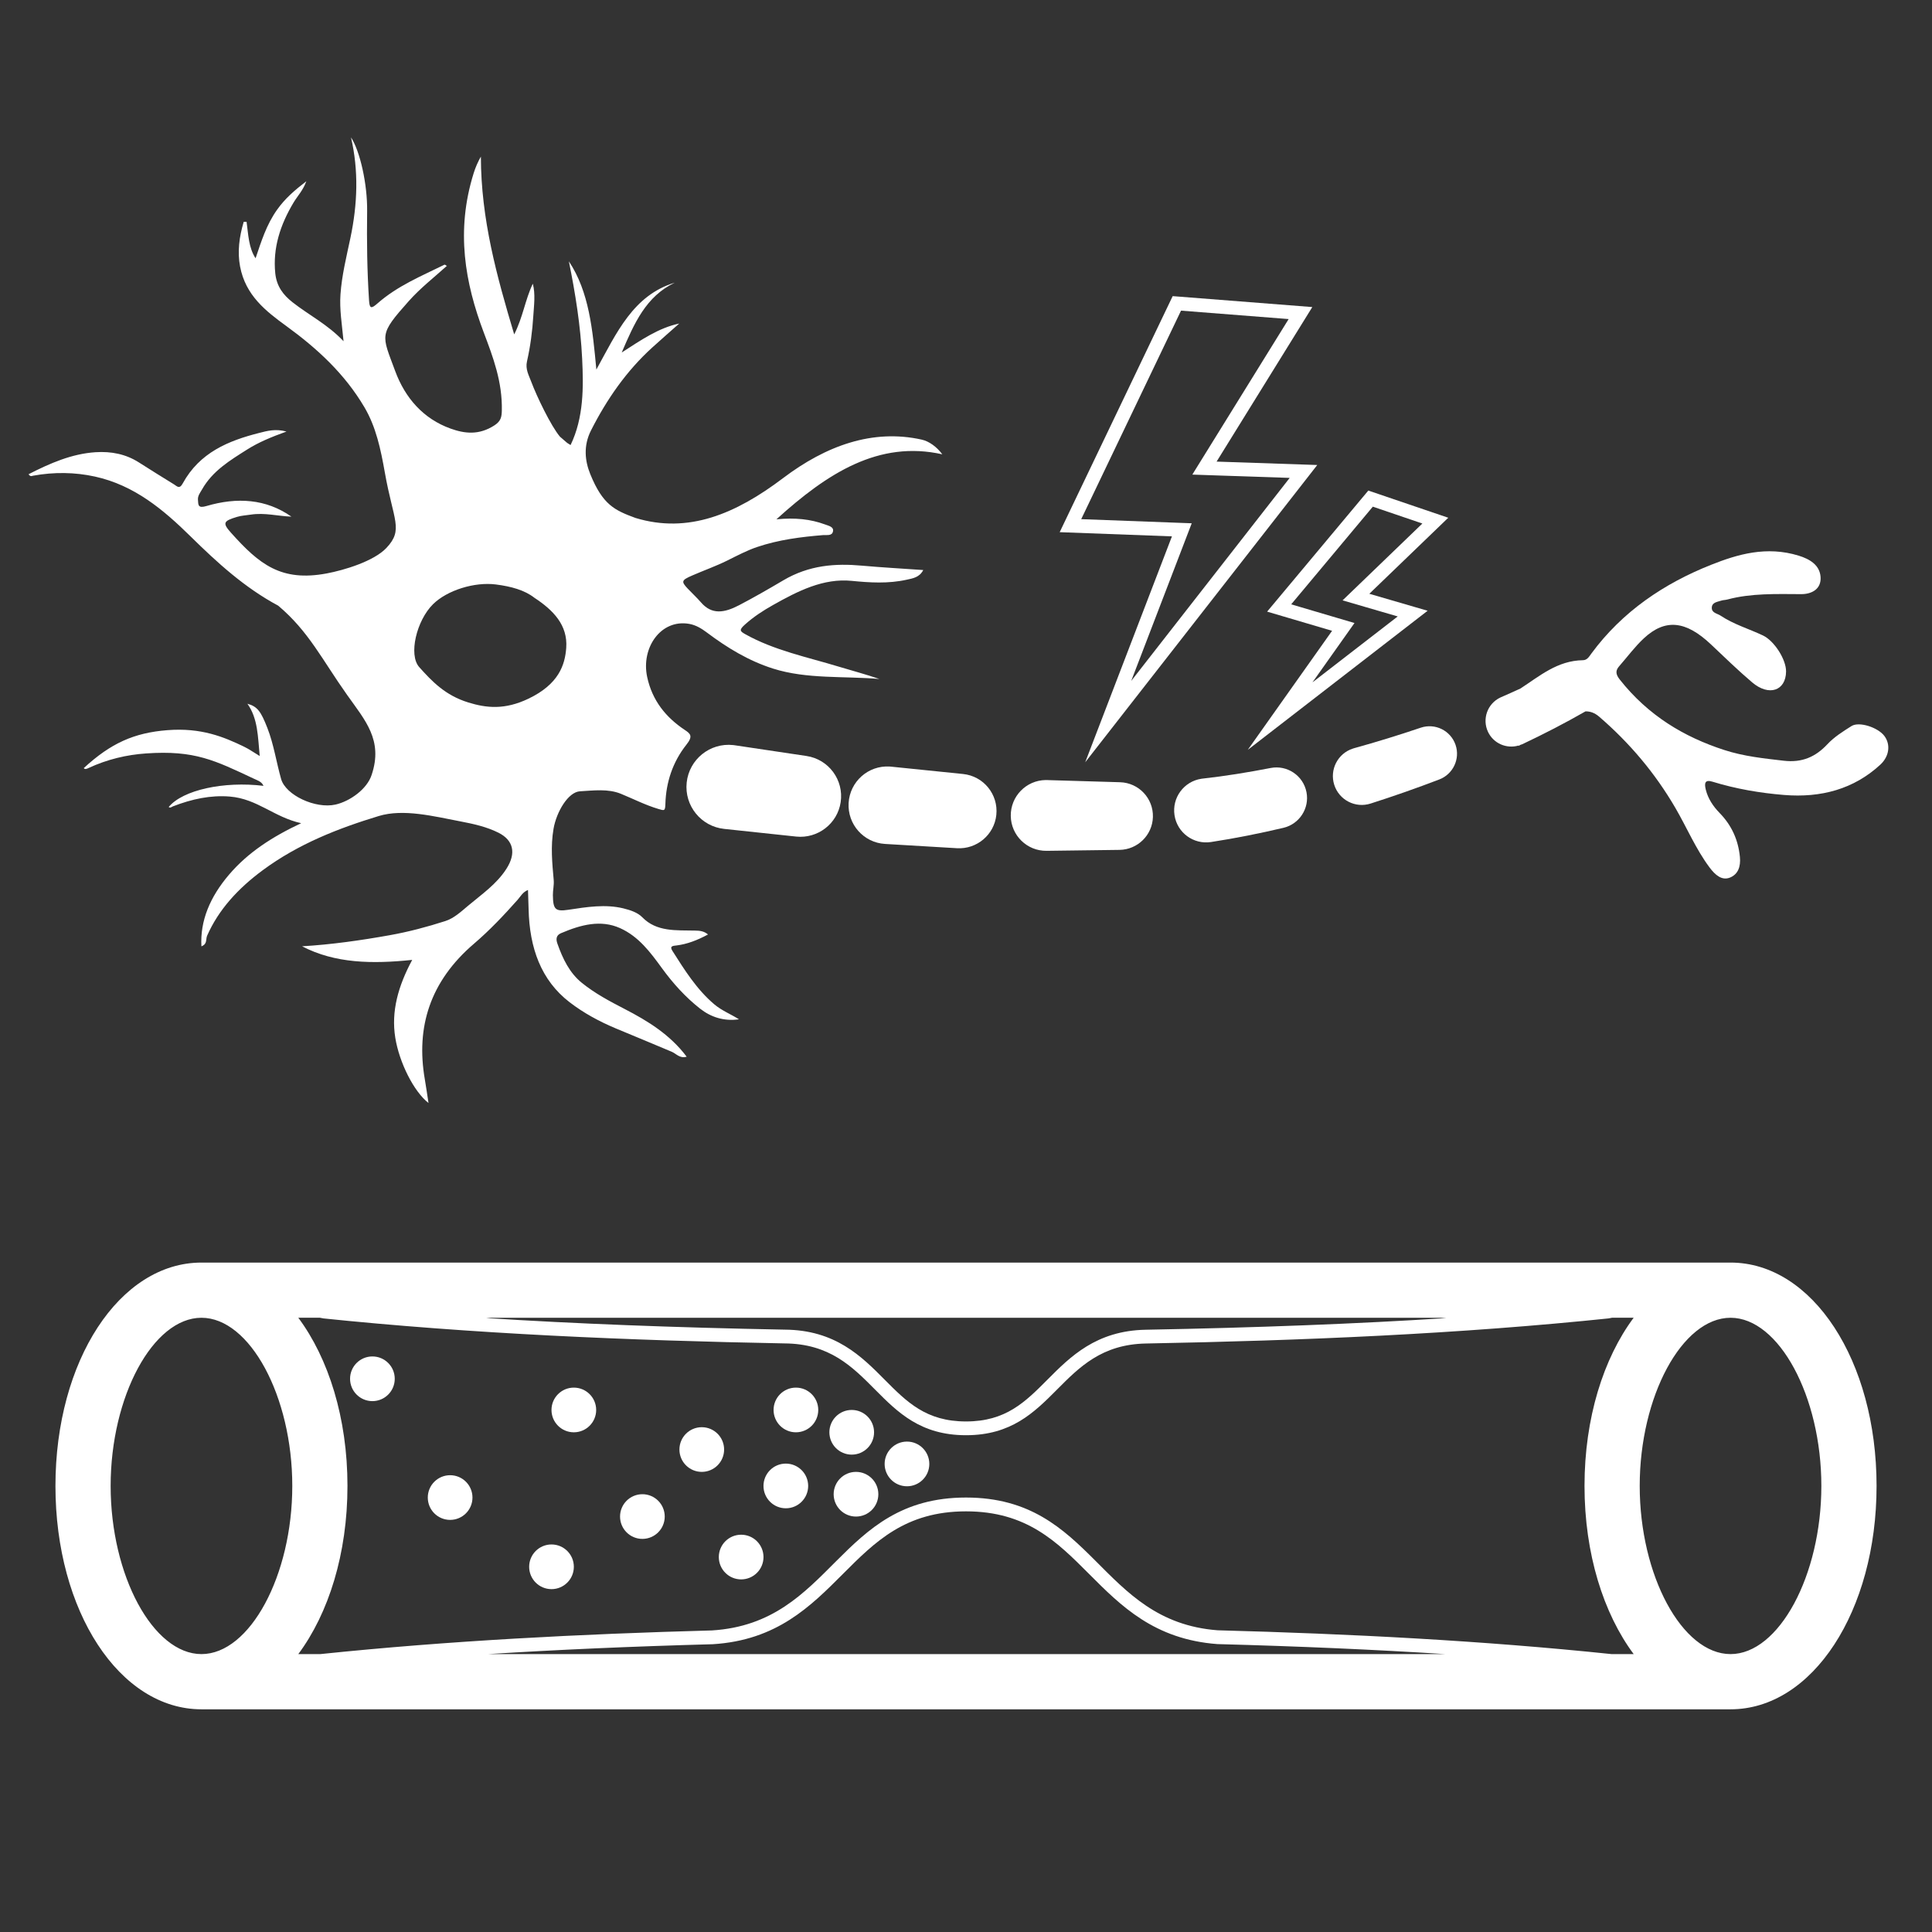 <?xml version="1.0" encoding="utf-8"?>
<!-- Generator: Adobe Illustrator 28.0.0, SVG Export Plug-In . SVG Version: 6.00 Build 0)  -->
<svg version="1.1" id="Layer_1" xmlns="http://www.w3.org/2000/svg" xmlns:xlink="http://www.w3.org/1999/xlink" x="0px" y="0px"
	 width="140px" height="140px" viewBox="0 0 140 140" enable-background="new 0 0 140 140" xml:space="preserve">
<rect x="0" y="0" width="140" height="140" fill="#333333" stroke="none"/>
<g>
	<rect fill="none" width="140" height="140"/>
	<g id="XMLID_00000099620253044053458740000011574641683799450547_">
		<path fill="#FFFFFF" d="M85.582,22.51l7.798,0.611l-6.071,9.803L86.4,34.391l1.725,0.059l5.331,0.18L81.973,49.34l3.883-10.115
			l0.501-1.306l-1.397-0.052l-6.611-0.247L85.582,22.51 M84.976,21.459l-8.187,17.104l8.134,0.304l-6.285,16.371l16.815-21.542
			l-7.294-0.247l6.935-11.198L84.976,21.459L84.976,21.459z"/>
	</g>
	<g id="XMLID_00000016789610866933814900000015451156511945024644_">
		<path fill="#FFFFFF" d="M99.48,36.715l3.59,1.221l-4.538,4.371l-1.244,1.197l1.657,0.483l2.339,0.682l-6.179,4.778l2.238-3.159
			l0.808-1.142l-1.341-0.396l-3.246-0.958L99.48,36.715 M99.153,35.548l-7.332,8.773l4.707,1.389l-6.111,8.628l13.034-10.08
			l-4.225-1.231l5.72-5.509L99.153,35.548L99.153,35.548z"/>
	</g>
	<g>
		<path fill="#FFFFFF" d="M53.35,54.021l5.026,0.751l0.066,0.01c1.608,0.241,2.716,1.739,2.476,3.347
			c-0.234,1.564-1.666,2.655-3.223,2.492l-5.221-0.556c-1.678-0.179-2.893-1.684-2.714-3.361s1.684-2.893,3.362-2.714
			c0.039,0.004,0.078,0.009,0.117,0.015L53.35,54.021z"/>
		<path fill="#FFFFFF" d="M64.645,55.562l5.076,0.518l0.066,0.007c1.483,0.151,2.562,1.476,2.411,2.958
			c-0.147,1.442-1.411,2.503-2.844,2.42l-5.222-0.31c-1.549-0.092-2.73-1.422-2.638-2.971c0.092-1.549,1.422-2.73,2.971-2.638
			c0.036,0.002,0.072,0.005,0.108,0.008L64.645,55.562z"/>
		<path fill="#FFFFFF" d="M75.993,56.531l5.047,0.149l0.126,0.004c1.354,0.04,2.418,1.169,2.378,2.523
			c-0.039,1.316-1.115,2.36-2.419,2.379l-5.284,0.068c-1.416,0.019-2.579-1.115-2.597-2.531s1.115-2.579,2.531-2.598
			c0.033,0,0.066,0,0.099,0.001L75.993,56.531z"/>
		<path fill="#FFFFFF" d="M87.157,56.419c1.617-0.18,3.277-0.448,4.911-0.766l0.005-0.001c1.202-0.234,2.366,0.551,2.6,1.753
			c0.228,1.172-0.517,2.309-1.668,2.582c-1.73,0.407-3.459,0.755-5.253,1.03c-1.266,0.194-2.449-0.675-2.642-1.941
			c-0.194-1.266,0.676-2.449,1.941-2.643c0.028-0.004,0.057-0.008,0.085-0.012L87.157,56.419z"/>
		<path fill="#FFFFFF" d="M98.121,54.218c1.621-0.449,3.232-0.945,4.827-1.485c1.042-0.354,2.174,0.204,2.528,1.246
			c0.345,1.016-0.182,2.12-1.175,2.502c-1.644,0.629-3.305,1.212-4.984,1.748c-1.101,0.353-2.279-0.254-2.632-1.355
			c-0.352-1.101,0.254-2.279,1.355-2.631C98.065,54.234,98.098,54.225,98.121,54.218z"/>
		<g>
			<path fill="#FFFFFF" d="M32.394,19.259c-0.005,0.004-0.009,0.008-0.014,0.013c0.004,0.002,0.009,0.007,0.014,0.009L32.394,19.259
				z"/>
			<path fill="#FFFFFF" d="M56.761,42.053c-1.058,0.624-2.123,1.239-3.204,1.803c-1.082,0.565-1.981,0.7-2.761-0.205
				c-0.304-0.352-0.649-0.665-0.967-1.004c-0.483-0.515-0.441-0.605,0.317-0.938c0.851-0.373,1.73-0.68,2.557-1.091
				c0.712-0.354,1.433-0.734,2.155-0.978c1.58-0.533,3.191-0.733,4.794-0.865c0.26-0.021,0.65,0.083,0.713-0.284
				c0.054-0.313-0.294-0.382-0.584-0.489c-1.052-0.386-2.159-0.5-3.518-0.371c3.708-3.362,7.424-5.736,12.021-4.71
				c-0.409-0.551-0.966-0.947-1.49-1.064c-3.557-0.792-6.932,0.432-10.053,2.792c-3.432,2.595-6.866,4.046-10.694,2.883
				c-1.513-0.559-2.366-0.95-3.27-3.167c-0.39-0.956-0.517-2.057,0.051-3.177c1.144-2.255,2.567-4.31,4.447-6.015
				c0.643-0.583,1.297-1.152,1.945-1.728c-1.489,0.312-2.761,1.192-4.167,2.099c0.906-2.118,1.758-4.067,3.843-5.061
				c-3.003,0.909-4.209,3.624-5.681,6.298c-0.272-2.891-0.519-5.632-1.992-7.846c0.468,2.316,0.846,4.651,0.963,7.064
				c0.1,2.051,0.12,4.259-0.839,6.25l-0.249-0.156c0,0-0.52-0.45-0.521-0.45c-0.652-0.774-1.684-2.92-2.079-3.978
				c-0.176-0.473-0.438-0.911-0.311-1.472c0.249-1.096,0.389-2.195,0.458-3.285c0.049-0.783,0.165-1.595-0.035-2.351
				c-0.557,1.17-0.715,2.429-1.349,3.674c-1.262-4.22-2.406-8.341-2.414-12.884c-0.231,0.404-0.398,0.802-0.525,1.208
				c-1.307,4.186-0.623,7.944,0.736,11.546c0.676,1.789,1.351,3.569,1.307,5.641c-0.01,0.459-0.058,0.77-0.532,1.078
				c-1.13,0.734-2.171,0.6-3.184,0.236c-1.971-0.708-3.294-2.217-4.015-4.176c-0.973-2.645-1.212-2.593,0.989-5.064
				c0.847-0.951,1.828-1.708,2.754-2.546c-0.061-0.038-0.133-0.107-0.174-0.087c-1.67,0.823-3.395,1.524-4.863,2.816
				c-0.442,0.389-0.558,0.359-0.597-0.222c-0.141-2.14-0.168-4.295-0.139-6.464c0.026-1.964-0.515-4.37-1.17-5.359
				c0.56,2.4,0.48,4.818-0.043,7.296c-0.286,1.356-0.623,2.708-0.718,4.075c-0.078,1.108,0.106,2.162,0.222,3.402
				c-1.157-1.227-2.521-1.896-3.698-2.825c-0.665-0.524-1.153-1.141-1.251-2.109c-0.182-1.812,0.355-3.496,1.333-5.126
				c0.281-0.468,0.681-0.872,0.919-1.534c-0.858,0.661-1.542,1.252-2.115,2.058c-0.785,1.102-1.151,2.312-1.563,3.524
				c-0.505-0.764-0.526-1.726-0.652-2.645c-0.069,0.001-0.138,0.002-0.207,0.003c-0.327,1.094-0.466,2.174-0.264,3.238
				c0.398,2.093,1.856,3.228,3.357,4.319c2.217,1.612,4.22,3.447,5.656,5.884c0.835,1.417,1.175,3.017,1.48,4.741
				c0.615,3.474,1.366,4.119,0.113,5.448c-0.914,0.97-3.073,1.615-4.325,1.849c-3.305,0.619-4.884-0.652-6.937-2.946
				c-0.633-0.708-0.559-0.852,0.43-1.15c0.324-0.098,0.666-0.113,1-0.165c1.009-0.157,1.96,0.111,2.946,0.146
				c-1.836-1.289-3.933-1.423-6.157-0.769c-0.606,0.178-0.593-0.058-0.616-0.463c-0.017-0.293,0.166-0.507,0.296-0.738
				c0.762-1.348,2.031-2.11,3.274-2.896c0.835-0.527,1.738-0.899,2.846-1.301c-0.801-0.215-1.395-0.047-1.964,0.098
				c-2.239,0.566-4.329,1.418-5.56,3.672c-0.235,0.43-0.416,0.189-0.611,0.069c-0.856-0.528-1.712-1.058-2.559-1.6
				c-0.94-0.601-2.002-0.816-3.149-0.74c-1.711,0.113-3.279,0.792-4.847,1.595c0.136,0.202,0.231,0.124,0.33,0.106
				c1.523-0.276,3.023-0.255,4.477,0.063c2.858,0.626,4.966,2.402,6.94,4.344c1.931,1.9,3.912,3.71,6.343,5.012
				c2.215,1.866,3.175,3.906,4.999,6.477c1.307,1.843,2.611,3.269,1.775,5.773c-0.328,1.04-1.578,1.927-2.624,2.163
				c-1.448,0.327-3.607-0.68-3.939-1.85c-0.348-1.226-0.533-2.516-0.995-3.698c-0.466-1.191-0.715-1.559-1.447-1.758
				c0.765,1.075,0.754,2.382,0.891,3.787c-0.468-0.281-0.785-0.507-1.142-0.679c-1.452-0.7-3.087-1.386-5.544-1.194
				c-2.416,0.188-4.104,0.943-6.065,2.75c0.084,0.097,0.176,0.073,0.333,0c1.375-0.643,2.79-0.967,4.186-1.064
				c3.531-0.245,4.983,0.507,7.812,1.833c0.256,0.12,0.567,0.21,0.694,0.516c-2.86-0.346-5.845,0.29-6.871,1.535
				c0.018,0.009,0.036,0.018,0.055,0.026c0.093,0.041,0.168-0.042,0.254-0.075c1.385-0.535,2.738-0.823,4.118-0.71
				c2.004,0.164,3.199,1.493,5.174,1.931c-2.103,0.988-3.856,2.122-5.224,3.725c-1.391,1.63-2.105,3.355-2.005,5.2
				c0.231-0.098,0.298-0.217,0.33-0.347c0.035-0.144,0.026-0.292,0.086-0.43c0.83-1.886,2.243-3.422,4.026-4.74
				c2.586-1.911,5.473-3.034,8.402-3.926c1.795-0.547,4.005,0.021,5.938,0.39c0.948,0.181,1.887,0.389,2.742,0.817
				c1.082,0.542,1.31,1.477,0.575,2.62c-0.721,1.122-1.799,1.851-2.778,2.675c-0.506,0.426-1.024,0.907-1.64,1.105
				c-1.332,0.429-2.675,0.784-4.028,1.026c-2.118,0.379-4.234,0.679-6.359,0.805c2.393,1.247,5.09,1.287,7.981,0.986
				c-1.022,1.899-1.533,3.737-1.227,5.639c0.287,1.785,1.337,3.9,2.408,4.732c-0.095-0.614-0.173-1.171-0.268-1.723
				c-0.651-3.766,0.366-7.089,3.568-9.825c1.134-0.969,2.159-2.055,3.155-3.176c0.215-0.242,0.371-0.564,0.754-0.713
				c0.016,0.483,0.034,0.937,0.044,1.392c0.065,2.801,0.896,5.146,2.972,6.742c1.024,0.787,2.157,1.398,3.354,1.9
				c1.348,0.564,2.701,1.117,4.045,1.688c0.337,0.143,0.58,0.506,1.083,0.358c-1.2-1.595-2.803-2.583-4.493-3.456
				c-1.08-0.558-2.153-1.127-3.101-1.893c-0.892-0.72-1.386-1.745-1.775-2.851c-0.106-0.302-0.102-0.593,0.257-0.747
				c1.453-0.621,2.884-0.996,4.282-0.371c1.348,0.603,2.199,1.75,3.039,2.905c0.803,1.105,1.71,2.104,2.762,2.931
				c0.774,0.608,1.722,0.93,2.82,0.773c-0.597-0.379-1.248-0.627-1.793-1.089c-1.265-1.071-2.144-2.474-3.033-3.874
				c-0.228-0.358,0.055-0.359,0.306-0.39c0.765-0.095,1.495-0.374,2.277-0.795c-0.31-0.255-0.607-0.275-0.943-0.282
				c-1.37-0.03-2.784,0.103-3.821-0.965c-0.333-0.342-0.857-0.518-1.375-0.645c-1.294-0.315-2.632-0.103-3.978,0.102
				c-0.964,0.147-1.11-0.039-1.125-1.059c-0.005-0.364,0.092-0.721,0.059-1.095c-0.108-1.218-0.233-2.441-0.012-3.716
				c0.214-1.231,1.061-2.667,1.919-2.715c0.983-0.056,2.034-0.2,2.965,0.182c0.901,0.37,1.765,0.814,2.712,1.097
				c0.441,0.131,0.494,0.162,0.51-0.39c0.047-1.528,0.521-3.007,1.523-4.268c0.493-0.619,0.295-0.792-0.121-1.069
				c-1.352-0.899-2.353-2.11-2.723-3.835c-0.456-2.125,0.997-4.211,3.047-3.849c0.495,0.087,0.908,0.347,1.296,0.639
				c1.459,1.094,3.004,2.037,4.776,2.6c2.453,0.779,5.13,0.531,7.708,0.754c-0.973-0.337-1.97-0.597-2.952-0.896
				c-2.29-0.695-4.671-1.176-6.761-2.346c-0.39-0.219-0.472-0.305-0.034-0.698c0.634-0.571,1.332-1.021,2.037-1.417
				c1.823-1.028,3.658-1.955,5.704-1.753c1.304,0.128,2.641,0.218,4.003-0.087c0.421-0.094,0.906-0.16,1.182-0.697
				c-1.519-0.107-2.989-0.187-4.448-0.318C60.534,40.816,58.637,40.946,56.761,42.053z M38.301,50.626
				c-1.73,0.83-3.064,0.68-4.37,0.276c-1.666-0.515-2.625-1.524-3.552-2.561c-0.791-0.885-0.198-3.376,1.002-4.56
				c1.023-1.009,2.999-1.626,4.549-1.429c1.104,0.141,2.084,0.408,2.793,0.964c1.369,0.898,2.428,1.982,2.308,3.632
				C40.941,48.19,40.485,49.578,38.301,50.626z"/>
			<polygon fill="#FFFFFF" points="6.065,55.666 6.071,55.661 6.062,55.656 			"/>
		</g>
		<path fill="#FFFFFF" d="M136.543,53.323c-0.466-0.614-1.823-1.059-2.376-0.71c-0.617,0.389-1.252,0.787-1.75,1.32
			c-0.847,0.906-1.826,1.348-3.152,1.193c-1.449-0.169-2.894-0.313-4.335-0.783c-2.891-0.941-5.49-2.48-7.565-5.112
			c-0.322-0.408-0.281-0.672-0.029-0.959c0.593-0.675,1.133-1.413,1.785-2.018c1.551-1.442,3.039-1.277,4.854,0.435
			c0.989,0.933,1.965,1.887,2.995,2.76c1.214,1.03,2.438,0.608,2.455-0.786c0.01-0.877-0.858-2.228-1.673-2.614
			c-1.025-0.486-2.101-0.793-3.078-1.441c-0.237-0.158-0.654-0.19-0.63-0.59c0.022-0.373,0.402-0.4,0.678-0.493
			c0.142-0.047,0.304-0.043,0.45-0.083c1.716-0.461,3.535-0.398,5.35-0.389c0.756,0.004,1.472-0.362,1.403-1.256
			c-0.067-0.871-0.813-1.295-1.588-1.533c-2.331-0.716-4.418-0.101-6.337,0.661c-3.412,1.354-6.433,3.38-8.682,6.431
			c-0.162,0.219-0.296,0.48-0.612,0.485c-1.855,0.026-3.137,1.148-4.533,2.054c-0.462,0.208-0.921,0.421-1.388,0.621
			c-0.02,0.009-0.047,0.021-0.067,0.03c-0.933,0.441-1.332,1.556-0.891,2.489c0.399,0.843,1.346,1.243,2.213,0.988
			c0,0.009,0.001,0.018,0.002,0.027c0.055-0.031,0.085-0.048,0.132-0.074c0.047-0.018,0.096-0.028,0.142-0.05
			c1.548-0.732,3.075-1.518,4.575-2.378c0.318-0.004,0.645,0.088,0.99,0.385c2.188,1.885,4.043,4.068,5.528,6.62
			c0.832,1.43,1.473,2.966,2.47,4.304c0.406,0.544,0.895,0.978,1.492,0.731c0.567-0.235,0.779-0.779,0.709-1.493
			c-0.12-1.211-0.583-2.273-1.465-3.178c-0.474-0.486-0.844-1.036-1.008-1.7c-0.112-0.455-0.069-0.743,0.478-0.575
			c1.723,0.529,3.455,0.821,5.182,0.963c2.703,0.223,5.076-0.431,6.987-2.194C136.922,54.792,137.005,53.933,136.543,53.323z"/>
	</g>
	<g>
		<path fill="#FFFFFF" d="M125.401,91.491H14.599c-5.934,0-10.581,7.109-10.581,16.186s4.647,16.186,10.581,16.186h110.803
			c5.934,0,10.581-7.109,10.581-16.186S131.335,91.491,125.401,91.491z M104.803,95.514c-6.5,0.417-13.642,0.692-21.778,0.844
			c-3.59,0.066-5.467,1.953-7.123,3.617c-1.618,1.625-3.015,3.029-5.902,3.029c-2.887,0-4.282-1.405-5.898-3.031
			c-1.677-1.688-3.577-3.601-7.242-3.622c-8.079-0.154-15.174-0.428-21.634-0.84c0.11-0.007,0.222-0.013,0.332-0.02h68.81
			C104.512,95.5,104.658,95.505,104.803,95.514z M14.599,119.862c-3.506,0-6.581-5.694-6.581-12.186s3.075-12.186,6.581-12.186
			s6.581,5.694,6.581,12.186S18.105,119.862,14.599,119.862z M35.375,119.862c5.02-0.319,10.414-0.556,16.277-0.716
			c4.634-0.287,7.073-2.731,9.432-5.094c2.328-2.332,4.526-4.534,8.917-4.534c4.391,0,6.589,2.203,8.916,4.535
			c2.326,2.331,4.731,4.741,9.297,5.084c5.94,0.159,11.413,0.399,16.509,0.725H35.375z M118.383,119.862h-1.604
			c-9.36-0.979-18.966-1.469-28.539-1.725c-8.617-0.651-8.977-9.62-18.24-9.62c-9.323,0-9.628,9.086-18.41,9.63
			c-9.519,0.259-19.07,0.747-28.368,1.714h-1.605c2.192-2.945,3.562-7.271,3.562-12.186s-1.37-9.241-3.562-12.186h1.802
			c-0.08,0.008-0.161,0.014-0.24,0.022c11.031,1.149,22.403,1.623,33.662,1.837c6.55,0.038,6.572,6.653,13.159,6.653
			c6.546,0,6.615-6.527,13.043-6.646c11.298-0.211,22.717-0.685,33.777-1.845c-0.079-0.008-0.16-0.014-0.239-0.022h1.801
			c-2.192,2.945-3.562,7.271-3.562,12.186S116.191,116.917,118.383,119.862z M125.401,119.862c-3.506,0-6.581-5.694-6.581-12.186
			s3.075-12.186,6.581-12.186s6.581,5.694,6.581,12.186S128.907,119.862,125.401,119.862z"/>
		<path fill="#FFFFFF" d="M41.582,100.552c-0.894,0-1.619,0.725-1.619,1.619s0.725,1.619,1.619,1.619s1.619-0.725,1.619-1.619
			S42.476,100.552,41.582,100.552z"/>
		<path fill="#FFFFFF" d="M50.853,103.42c-0.894,0-1.619,0.725-1.619,1.619s0.725,1.619,1.619,1.619s1.619-0.725,1.619-1.619
			S51.747,103.42,50.853,103.42z"/>
		<circle fill="#FFFFFF" cx="32.618" cy="108.518" r="1.619"/>
		<path fill="#FFFFFF" d="M26.986,98.293c-0.894,0-1.619,0.725-1.619,1.619s0.725,1.619,1.619,1.619s1.619-0.725,1.619-1.619
			S27.88,98.293,26.986,98.293z"/>
		<path fill="#FFFFFF" d="M57.675,100.552c-0.894,0-1.619,0.725-1.619,1.619s0.725,1.619,1.619,1.619s1.619-0.725,1.619-1.619
			S58.569,100.552,57.675,100.552z"/>
		<path fill="#FFFFFF" d="M62.029,106.658c-0.894,0-1.619,0.725-1.619,1.619s0.725,1.619,1.619,1.619s1.619-0.725,1.619-1.619
			S62.923,106.658,62.029,106.658z"/>
		<path fill="#FFFFFF" d="M65.723,104.463c-0.894,0-1.619,0.725-1.619,1.619s0.725,1.619,1.619,1.619s1.619-0.725,1.619-1.619
			S66.617,104.463,65.723,104.463z"/>
		<circle fill="#FFFFFF" cx="61.719" cy="103.789" r="1.619"/>
		<circle fill="#FFFFFF" cx="56.944" cy="107.677" r="1.619"/>
		<path fill="#FFFFFF" d="M53.707,111.211c-0.894,0-1.619,0.725-1.619,1.619c0,0.894,0.725,1.619,1.619,1.619
			s1.619-0.725,1.619-1.619C55.325,111.935,54.601,111.211,53.707,111.211z"/>
		<path fill="#FFFFFF" d="M46.55,108.276c-0.894,0-1.619,0.725-1.619,1.619c0,0.894,0.725,1.619,1.619,1.619
			s1.619-0.725,1.619-1.619C48.169,109.001,47.444,108.276,46.55,108.276z"/>
		<circle fill="#FFFFFF" cx="39.964" cy="113.536" r="1.619"/>
	</g>
</g>
</svg>
